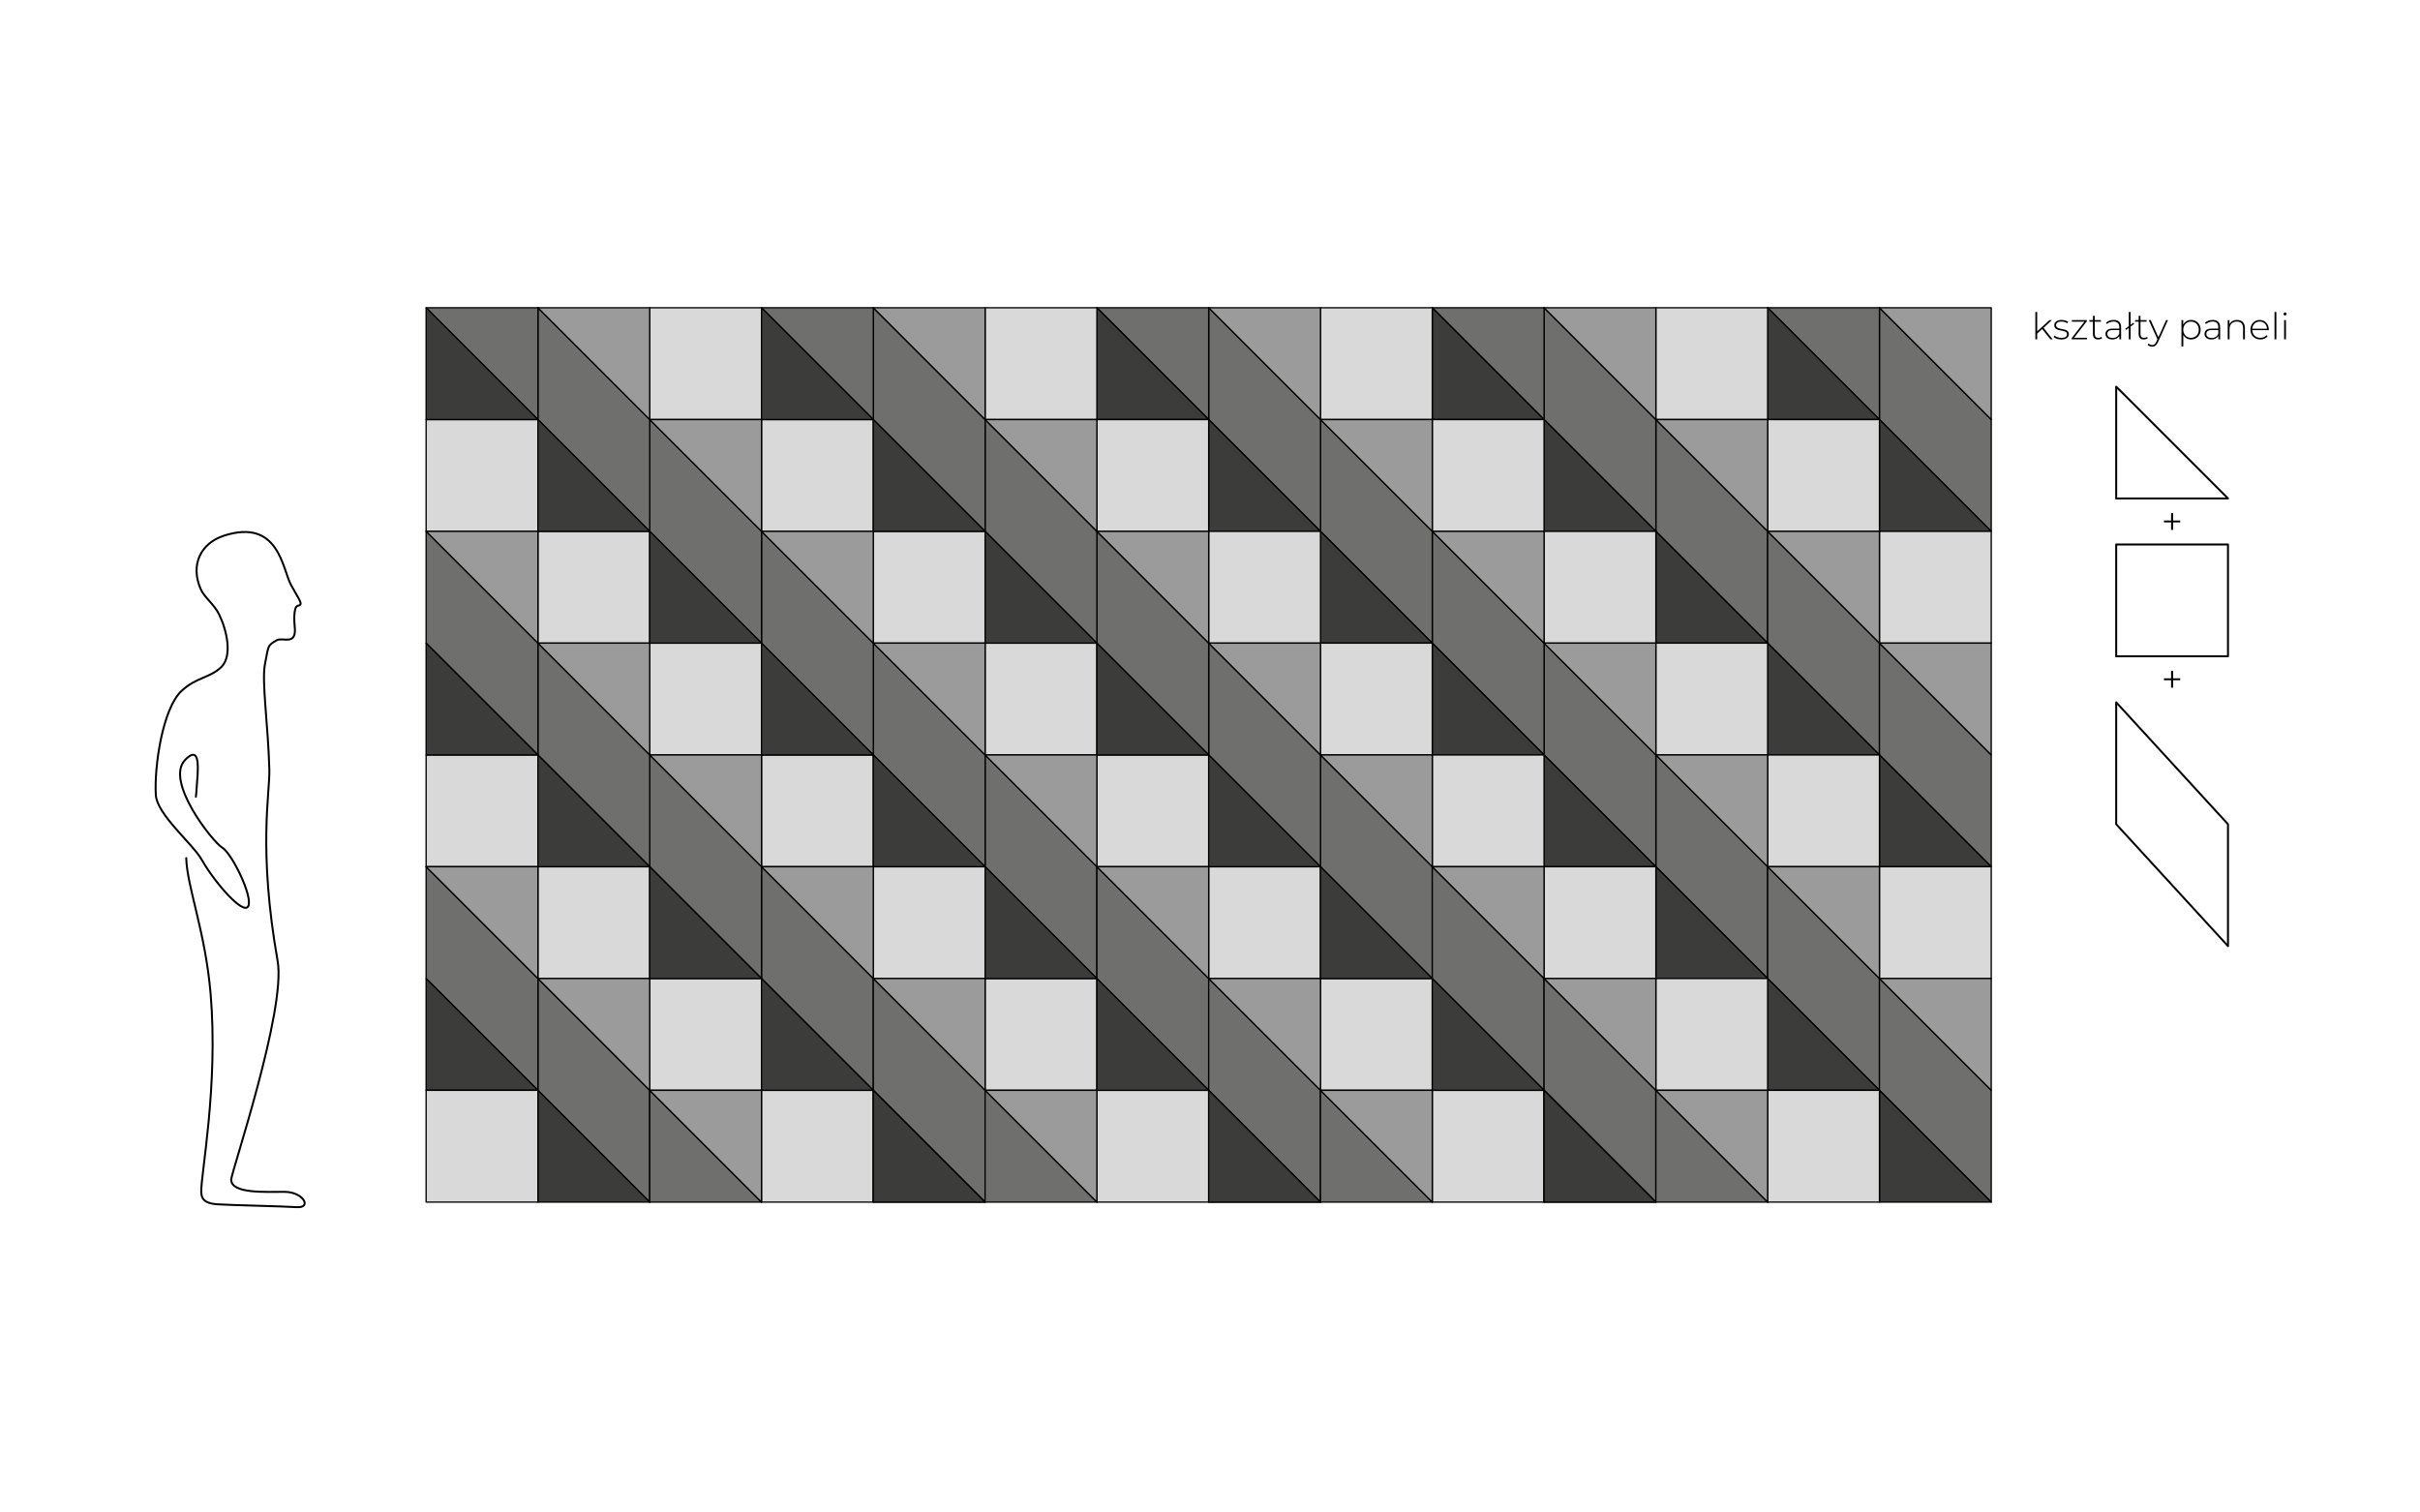 <?xml version="1.0" encoding="utf-8"?>
<!-- Generator: Adobe Illustrator 16.0.3, SVG Export Plug-In . SVG Version: 6.00 Build 0)  -->
<!DOCTYPE svg PUBLIC "-//W3C//DTD SVG 1.1//EN" "http://www.w3.org/Graphics/SVG/1.1/DTD/svg11.dtd">
<svg version="1.1" id="Warstwa_1" xmlns="http://www.w3.org/2000/svg" xmlns:xlink="http://www.w3.org/1999/xlink" x="0px" y="0px"
	 width="920px" height="575px" viewBox="0 0 920 575" enable-background="new 0 0 920 575" xml:space="preserve">
<g id="linie_pomocnicze">
</g>
<path id="czlowiek" fill="none" stroke="#000000" stroke-width="0.75" stroke-linecap="round" stroke-linejoin="round" stroke-miterlimit="10" d="
	M70.806,326.216c0.245,10.744,7.23,27.846,9.258,51.514c2.99,34.889-3.766,69.133-3.559,75.411c0.066,2.081,0.646,4.328,6.108,4.692
	c5.462,0.364,24.498,0.728,30.273,1.092c5.773,0.364,2.498-5.826-4.785-5.826s-20.284,0.763-20.201-4.692
	c0.042-2.726,20.929-64.486,17.652-83.056c-7.512-42.568-2.904-63.71-3.155-72.824c-0.487-17.598-3.003-33.497-1.625-40.295
	c1.382-6.797,0.765-6.757,4.472-8.839c2.278-1.281,7.715,2.337,6.779-5.378c-0.095-0.784-0.609-7.358,1.169-7.714
	c2.337-0.468,0.701-1.871-2.573-7.948c-3.271-6.079-4.602-25.449-25.482-18.704c-8.745,2.825-12.858,10.988-8.884,20.204
	c1.449,3.358,5.076,5.696,7.067,9.764c2.891,5.913,5.158,15.784,0.789,19.992c-4.37,4.207-9.363,3.756-15.042,9.01
	c-7.284,6.74-10.442,28.855-9.832,39.52c0.435,7.61,13.959,18.484,17.551,24.839c4.732,8.375,15.78,21.149,17.601,17.508
	c1.819-3.641-6.242-20.052-9.883-22.236c-3.642-2.185-21.972-25.338-14.106-33.375c3.75-3.833,5.214-1.981,4.729,5.626
	c-0.487,7.605-0.653,8.397-0.653,8.397"/>
<g id="kompozycja_2_">
	<polygon fill="#6F6F6E" points="204.5,414.5 247,457 247,414.5 204.5,371.999 	"/>
	
		<polyline fill="none" stroke="#000000" stroke-width="0.5" stroke-linecap="round" stroke-linejoin="round" stroke-miterlimit="10" points="
		204.5,414.5 247,457 247,414.5 204.5,371.999 204.5,414.5 	"/>
	<polygon fill="#3C3C3B" points="204.5,414.5 247,457 204.5,457 	"/>
	
		<polyline fill="none" stroke="#000000" stroke-width="0.5" stroke-linecap="round" stroke-linejoin="round" stroke-miterlimit="10" points="
		204.5,414.5 247,457 204.5,457 204.5,414.5 	"/>
	<polygon fill="#6F6F6E" points="289.501,371.999 332,414.5 332,371.999 289.501,329.5 	"/>
	
		<polyline fill="none" stroke="#000000" stroke-width="0.5" stroke-linecap="round" stroke-linejoin="round" stroke-miterlimit="10" points="
		289.501,371.999 332,414.5 332,371.999 289.501,329.5 289.501,371.999 	"/>
	<polygon fill="#6F6F6E" points="332,414.5 374.501,457 374.501,414.5 332,371.999 	"/>
	
		<polyline fill="none" stroke="#000000" stroke-width="0.5" stroke-linecap="round" stroke-linejoin="round" stroke-miterlimit="10" points="
		332,414.5 374.501,457 374.501,414.5 332,371.999 332,414.5 	"/>
	<polygon fill="#6F6F6E" points="247,329.5 289.501,372 289.501,329.5 247,287 	"/>
	
		<polyline fill="none" stroke="#000000" stroke-width="0.5" stroke-linecap="round" stroke-linejoin="round" stroke-miterlimit="10" points="
		247,329.5 289.501,372 289.501,329.5 247,287 247,329.5 	"/>
	<polygon fill="#6F6F6E" points="204.5,287 247,329.5 247,287 204.5,244.5 	"/>
	
		<polyline fill="none" stroke="#000000" stroke-width="0.5" stroke-linecap="round" stroke-linejoin="round" stroke-miterlimit="10" points="
		204.5,287 247,329.5 247,287 204.5,244.5 204.5,287 	"/>
	<polygon fill="#6F6F6E" points="162,244.5 204.5,287 204.5,244.5 162,202 	"/>
	
		<polyline fill="none" stroke="#000000" stroke-width="0.5" stroke-linecap="round" stroke-linejoin="round" stroke-miterlimit="10" points="
		162,244.5 204.5,287 204.5,244.5 162,202 162,244.5 	"/>
	<polygon fill="#6F6F6E" points="162,371.999 204.5,414.5 204.5,371.999 162,329.5 	"/>
	
		<polyline fill="none" stroke="#000000" stroke-width="0.5" stroke-linecap="round" stroke-linejoin="round" stroke-miterlimit="10" points="
		162,371.999 204.5,414.5 204.5,371.999 162,329.5 162,371.999 	"/>
	<polygon fill="#6F6F6E" points="374.5,329.5 417,372 417,329.5 374.5,287 	"/>
	
		<polyline fill="none" stroke="#000000" stroke-width="0.5" stroke-linecap="round" stroke-linejoin="round" stroke-miterlimit="10" points="
		374.5,329.5 417,372 417,329.5 374.5,287 374.5,329.5 	"/>
	<polygon fill="#6F6F6E" points="332,287 374.501,329.5 374.501,287 332,244.5 	"/>
	
		<polyline fill="none" stroke="#000000" stroke-width="0.5" stroke-linecap="round" stroke-linejoin="round" stroke-miterlimit="10" points="
		332,287 374.501,329.5 374.501,287 332,244.5 332,287 	"/>
	<polygon fill="#6F6F6E" points="289.501,244.5 332,287 332,244.5 289.501,202 	"/>
	
		<polyline fill="none" stroke="#000000" stroke-width="0.5" stroke-linecap="round" stroke-linejoin="round" stroke-miterlimit="10" points="
		289.501,244.5 332,287 332,244.5 289.501,202 289.501,244.5 	"/>
	<polygon fill="#6F6F6E" points="247,202 289.501,244.5 289.501,202 247,159.5 	"/>
	
		<polyline fill="none" stroke="#000000" stroke-width="0.5" stroke-linecap="round" stroke-linejoin="round" stroke-miterlimit="10" points="
		247,202 289.501,244.5 289.501,202 247,159.5 247,202 	"/>
	<polygon fill="#6F6F6E" points="204.5,159.5 247,202 247,159.5 204.5,117 	"/>
	
		<polyline fill="none" stroke="#000000" stroke-width="0.5" stroke-linecap="round" stroke-linejoin="round" stroke-miterlimit="10" points="
		204.5,159.5 247,202 247,159.5 204.5,117 204.5,159.5 	"/>
	<polygon fill="#6F6F6E" points="417,371.999 459.5,414.5 459.5,371.999 417,329.5 	"/>
	
		<polyline fill="none" stroke="#000000" stroke-width="0.5" stroke-linecap="round" stroke-linejoin="round" stroke-miterlimit="10" points="
		417,371.999 459.5,414.5 459.5,371.999 417,329.5 417,371.999 	"/>
	<polygon fill="#6F6F6E" points="459.5,414.5 502.001,457 502.001,414.5 459.5,371.999 	"/>
	
		<polyline fill="none" stroke="#000000" stroke-width="0.5" stroke-linecap="round" stroke-linejoin="round" stroke-miterlimit="10" points="
		459.5,414.5 502.001,457 502.001,414.5 459.5,371.999 459.5,414.5 	"/>
	<polygon fill="#6F6F6E" points="502.001,329.5 544.5,372 544.5,329.5 502.001,287 	"/>
	
		<polyline fill="none" stroke="#000000" stroke-width="0.5" stroke-linecap="round" stroke-linejoin="round" stroke-miterlimit="10" points="
		502.001,329.5 544.5,372 544.5,329.5 502.001,287 502.001,329.5 	"/>
	<polygon fill="#6F6F6E" points="459.5,287 502.001,329.5 502.001,287 459.5,244.5 	"/>
	
		<polyline fill="none" stroke="#000000" stroke-width="0.5" stroke-linecap="round" stroke-linejoin="round" stroke-miterlimit="10" points="
		459.5,287 502.001,329.5 502.001,287 459.5,244.5 459.5,287 	"/>
	<polygon fill="#6F6F6E" points="417,244.5 459.5,287 459.5,244.5 417,202 	"/>
	
		<polyline fill="none" stroke="#000000" stroke-width="0.5" stroke-linecap="round" stroke-linejoin="round" stroke-miterlimit="10" points="
		417,244.5 459.5,287 459.5,244.5 417,202 417,244.5 	"/>
	<polygon fill="#6F6F6E" points="374.5,202 417,244.5 417,202 374.5,159.5 	"/>
	
		<polyline fill="none" stroke="#000000" stroke-width="0.5" stroke-linecap="round" stroke-linejoin="round" stroke-miterlimit="10" points="
		374.5,202 417,244.5 417,202 374.5,159.5 374.5,202 	"/>
	<polygon fill="#6F6F6E" points="332,159.5 374.501,202 374.501,159.5 332,117 	"/>
	
		<polyline fill="none" stroke="#000000" stroke-width="0.5" stroke-linecap="round" stroke-linejoin="round" stroke-miterlimit="10" points="
		332,159.5 374.501,202 374.501,159.5 332,117 332,159.5 	"/>
	<polygon fill="#6F6F6E" points="544.5,371.999 587,414.5 587,371.999 544.5,329.5 	"/>
	
		<polyline fill="none" stroke="#000000" stroke-width="0.5" stroke-linecap="round" stroke-linejoin="round" stroke-miterlimit="10" points="
		544.5,371.999 587,414.5 587,371.999 544.5,329.5 544.5,371.999 	"/>
	<polygon fill="#6F6F6E" points="587,414.5 629.5,457 629.5,414.5 587,371.999 	"/>
	
		<polyline fill="none" stroke="#000000" stroke-width="0.5" stroke-linecap="round" stroke-linejoin="round" stroke-miterlimit="10" points="
		587,414.5 629.5,457 629.5,414.5 587,371.999 587,414.5 	"/>
	<polygon fill="#6F6F6E" points="629.5,329.5 672.001,372 672.001,329.5 629.5,287 	"/>
	
		<polyline fill="none" stroke="#000000" stroke-width="0.5" stroke-linecap="round" stroke-linejoin="round" stroke-miterlimit="10" points="
		629.5,329.5 672.001,372 672.001,329.5 629.5,287 629.5,329.5 	"/>
	<polygon fill="#6F6F6E" points="587,287 629.5,329.5 629.5,287 587,244.5 	"/>
	
		<polyline fill="none" stroke="#000000" stroke-width="0.5" stroke-linecap="round" stroke-linejoin="round" stroke-miterlimit="10" points="
		587,287 629.5,329.5 629.5,287 587,244.5 587,287 	"/>
	<polygon fill="#6F6F6E" points="544.5,244.5 587,287 587,244.5 544.5,202 	"/>
	
		<polyline fill="none" stroke="#000000" stroke-width="0.5" stroke-linecap="round" stroke-linejoin="round" stroke-miterlimit="10" points="
		544.5,244.5 587,287 587,244.5 544.5,202 544.5,244.5 	"/>
	<polygon fill="#6F6F6E" points="502.001,202 544.5,244.5 544.5,202 502.001,159.5 	"/>
	
		<polyline fill="none" stroke="#000000" stroke-width="0.5" stroke-linecap="round" stroke-linejoin="round" stroke-miterlimit="10" points="
		502.001,202 544.5,244.5 544.5,202 502.001,159.5 502.001,202 	"/>
	<polygon fill="#6F6F6E" points="459.5,159.5 502.001,202 502.001,159.5 459.5,117 	"/>
	
		<polyline fill="none" stroke="#000000" stroke-width="0.5" stroke-linecap="round" stroke-linejoin="round" stroke-miterlimit="10" points="
		459.5,159.5 502.001,202 502.001,159.5 459.5,117 459.5,159.5 	"/>
	<polygon fill="#6F6F6E" points="672,371.999 714.501,414.5 714.501,371.999 672,329.5 	"/>
	
		<polyline fill="none" stroke="#000000" stroke-width="0.5" stroke-linecap="round" stroke-linejoin="round" stroke-miterlimit="10" points="
		672,371.999 714.501,414.5 714.501,371.999 672,329.5 672,371.999 	"/>
	<polygon fill="#6F6F6E" points="714.5,414.5 757,457 757,414.5 714.5,371.999 	"/>
	
		<polyline fill="none" stroke="#000000" stroke-width="0.5" stroke-linecap="round" stroke-linejoin="round" stroke-miterlimit="10" points="
		714.5,414.5 757,457 757,414.5 714.5,371.999 714.5,414.5 	"/>
	<polygon fill="#6F6F6E" points="629.5,202 672.001,244.5 672.001,202 629.5,159.5 	"/>
	
		<polyline fill="none" stroke="#000000" stroke-width="0.5" stroke-linecap="round" stroke-linejoin="round" stroke-miterlimit="10" points="
		629.5,202 672.001,244.5 672.001,202 629.5,159.5 629.5,202 	"/>
	<polygon fill="#6F6F6E" points="587,159.5 629.5,202 629.5,159.5 587,117 	"/>
	
		<polyline fill="none" stroke="#000000" stroke-width="0.5" stroke-linecap="round" stroke-linejoin="round" stroke-miterlimit="10" points="
		587,159.5 629.5,202 629.5,159.5 587,117 587,159.5 	"/>
	<polygon fill="#6F6F6E" points="672,244.5 714.501,287 714.501,244.5 672,202 	"/>
	
		<polyline fill="none" stroke="#000000" stroke-width="0.5" stroke-linecap="round" stroke-linejoin="round" stroke-miterlimit="10" points="
		672,244.5 714.501,287 714.501,244.5 672,202 672,244.5 	"/>
	<polygon fill="#6F6F6E" points="714.5,287 757,329.5 757,287 714.5,244.5 	"/>
	
		<polyline fill="none" stroke="#000000" stroke-width="0.5" stroke-linecap="round" stroke-linejoin="round" stroke-miterlimit="10" points="
		714.5,287 757,329.5 757,287 714.5,244.5 714.5,287 	"/>
	<polygon fill="#6F6F6E" points="714.5,159.5 757,202 757,159.5 714.5,117 	"/>
	
		<polyline fill="none" stroke="#000000" stroke-width="0.5" stroke-linecap="round" stroke-linejoin="round" stroke-miterlimit="10" points="
		714.5,159.5 757,202 757,159.5 714.5,117 714.5,159.5 	"/>
	<polygon fill="#3C3C3B" points="162,371.999 204.5,414.5 162,414.5 	"/>
	
		<polyline fill="none" stroke="#000000" stroke-width="0.5" stroke-linecap="round" stroke-linejoin="round" stroke-miterlimit="10" points="
		162,371.999 204.5,414.5 162,414.5 162,371.999 	"/>
	<rect x="162" y="414.5" fill="#D9D9D9" width="42.5" height="42.5"/>
	
		<rect x="162" y="414.5" fill="none" stroke="#000000" stroke-width="0.5" stroke-linecap="round" stroke-linejoin="round" stroke-miterlimit="10" width="42.5" height="42.5"/>
	<rect x="247" y="372" fill="#D9D9D9" width="42.5" height="42.5"/>
	
		<rect x="247" y="372" fill="none" stroke="#000000" stroke-width="0.5" stroke-linecap="round" stroke-linejoin="round" stroke-miterlimit="10" width="42.5" height="42.5"/>
	<rect x="204.5" y="329.5" fill="#D9D9D9" width="42.5" height="42.499"/>
	
		<rect x="204.5" y="329.5" fill="none" stroke="#000000" stroke-width="0.5" stroke-linecap="round" stroke-linejoin="round" stroke-miterlimit="10" width="42.5" height="42.499"/>
	<rect x="162" y="287" fill="#D9D9D9" width="42.5" height="42.5"/>
	
		<rect x="162" y="287" fill="none" stroke="#000000" stroke-width="0.5" stroke-linecap="round" stroke-linejoin="round" stroke-miterlimit="10" width="42.5" height="42.5"/>
	<rect x="162" y="159.5" fill="#D9D9D9" width="42.5" height="42.5"/>
	
		<rect x="162" y="159.5" fill="none" stroke="#000000" stroke-width="0.5" stroke-linecap="round" stroke-linejoin="round" stroke-miterlimit="10" width="42.5" height="42.5"/>
	<rect x="204.5" y="202" fill="#D9D9D9" width="42.5" height="42.5"/>
	
		<rect x="204.5" y="202" fill="none" stroke="#000000" stroke-width="0.5" stroke-linecap="round" stroke-linejoin="round" stroke-miterlimit="10" width="42.5" height="42.5"/>
	<rect x="247" y="244.5" fill="#D9D9D9" width="42.5" height="42.5"/>
	
		<rect x="247" y="244.5" fill="none" stroke="#000000" stroke-width="0.5" stroke-linecap="round" stroke-linejoin="round" stroke-miterlimit="10" width="42.5" height="42.5"/>
	<rect x="289.501" y="287" fill="#D9D9D9" width="42.5" height="42.5"/>
	
		<rect x="289.501" y="287" fill="none" stroke="#000000" stroke-width="0.5" stroke-linecap="round" stroke-linejoin="round" stroke-miterlimit="10" width="42.5" height="42.5"/>
	<rect x="332" y="329.5" fill="#D9D9D9" width="42.5" height="42.499"/>
	
		<rect x="332" y="329.5" fill="none" stroke="#000000" stroke-width="0.5" stroke-linecap="round" stroke-linejoin="round" stroke-miterlimit="10" width="42.5" height="42.499"/>
	<rect x="374.5" y="372" fill="#D9D9D9" width="42.5" height="42.5"/>
	
		<rect x="374.5" y="372" fill="none" stroke="#000000" stroke-width="0.5" stroke-linecap="round" stroke-linejoin="round" stroke-miterlimit="10" width="42.5" height="42.5"/>
	<rect x="417" y="414.5" fill="#D9D9D9" width="42.5" height="42.5"/>
	
		<rect x="417" y="414.5" fill="none" stroke="#000000" stroke-width="0.5" stroke-linecap="round" stroke-linejoin="round" stroke-miterlimit="10" width="42.5" height="42.5"/>
	<rect x="502" y="372" fill="#D9D9D9" width="42.5" height="42.5"/>
	
		<rect x="502" y="372" fill="none" stroke="#000000" stroke-width="0.5" stroke-linecap="round" stroke-linejoin="round" stroke-miterlimit="10" width="42.5" height="42.5"/>
	<rect x="544.5" y="414.5" fill="#D9D9D9" width="42.5" height="42.5"/>
	
		<rect x="544.5" y="414.5" fill="none" stroke="#000000" stroke-width="0.5" stroke-linecap="round" stroke-linejoin="round" stroke-miterlimit="10" width="42.5" height="42.5"/>
	<rect x="459.5" y="329.5" fill="#D9D9D9" width="42.5" height="42.499"/>
	
		<rect x="459.5" y="329.5" fill="none" stroke="#000000" stroke-width="0.5" stroke-linecap="round" stroke-linejoin="round" stroke-miterlimit="10" width="42.5" height="42.499"/>
	<rect x="417" y="287" fill="#D9D9D9" width="42.5" height="42.5"/>
	
		<rect x="417" y="287" fill="none" stroke="#000000" stroke-width="0.5" stroke-linecap="round" stroke-linejoin="round" stroke-miterlimit="10" width="42.5" height="42.5"/>
	<rect x="374.5" y="244.5" fill="#D9D9D9" width="42.5" height="42.5"/>
	
		<rect x="374.5" y="244.5" fill="none" stroke="#000000" stroke-width="0.5" stroke-linecap="round" stroke-linejoin="round" stroke-miterlimit="10" width="42.5" height="42.5"/>
	<rect x="332" y="202" fill="#D9D9D9" width="42.5" height="42.5"/>
	
		<rect x="332" y="202" fill="none" stroke="#000000" stroke-width="0.5" stroke-linecap="round" stroke-linejoin="round" stroke-miterlimit="10" width="42.5" height="42.5"/>
	<rect x="289.501" y="159.5" fill="#D9D9D9" width="42.5" height="42.5"/>
	
		<rect x="289.501" y="159.5" fill="none" stroke="#000000" stroke-width="0.5" stroke-linecap="round" stroke-linejoin="round" stroke-miterlimit="10" width="42.5" height="42.5"/>
	<rect x="247" y="117" fill="#D9D9D9" width="42.5" height="42.5"/>
	
		<rect x="247" y="117" fill="none" stroke="#000000" stroke-width="0.5" stroke-linecap="round" stroke-linejoin="round" stroke-miterlimit="10" width="42.5" height="42.5"/>
	<rect x="289.501" y="414.5" fill="#D9D9D9" width="42.5" height="42.5"/>
	
		<rect x="289.501" y="414.5" fill="none" stroke="#000000" stroke-width="0.5" stroke-linecap="round" stroke-linejoin="round" stroke-miterlimit="10" width="42.5" height="42.5"/>
	<polygon fill="#6F6F6E" points="247,414.5 289.501,457 247,457 	"/>
	
		<polyline fill="none" stroke="#000000" stroke-width="0.5" stroke-linecap="round" stroke-linejoin="round" stroke-miterlimit="10" points="
		247,414.5 289.501,457 247,457 247,414.5 	"/>
	<polygon fill="#6F6F6E" points="332,159.5 289.5,117 332,117 	"/>
	
		<polyline fill="none" stroke="#000000" stroke-width="0.5" stroke-linecap="round" stroke-linejoin="round" stroke-miterlimit="10" points="
		332,159.5 289.5,117 332,117 332,159.5 	"/>
	<polygon fill="#6F6F6E" points="459.5,159.5 417,117 459.5,117 	"/>
	
		<polyline fill="none" stroke="#000000" stroke-width="0.5" stroke-linecap="round" stroke-linejoin="round" stroke-miterlimit="10" points="
		459.5,159.5 417,117 459.5,117 459.5,159.5 	"/>
	<polygon fill="#6F6F6E" points="587,159.5 544.5,117 587,117 	"/>
	
		<polyline fill="none" stroke="#000000" stroke-width="0.5" stroke-linecap="round" stroke-linejoin="round" stroke-miterlimit="10" points="
		587,159.5 544.5,117 587,117 587,159.5 	"/>
	<polygon fill="#6F6F6E" points="714.5,159.5 672,117 714.5,117 	"/>
	
		<polyline fill="none" stroke="#000000" stroke-width="0.5" stroke-linecap="round" stroke-linejoin="round" stroke-miterlimit="10" points="
		714.5,159.5 672,117 714.5,117 714.5,159.5 	"/>
	<polygon fill="#6F6F6E" points="204.5,159.5 162,117 204.5,117 	"/>
	
		<polyline fill="none" stroke="#000000" stroke-width="0.5" stroke-linecap="round" stroke-linejoin="round" stroke-miterlimit="10" points="
		204.5,159.5 162,117 204.5,117 204.5,159.5 	"/>
	<polygon fill="#6F6F6E" points="374.5,414.5 417,457 374.5,457 	"/>
	
		<polyline fill="none" stroke="#000000" stroke-width="0.5" stroke-linecap="round" stroke-linejoin="round" stroke-miterlimit="10" points="
		374.5,414.5 417,457 374.5,457 374.5,414.5 	"/>
	<polygon fill="#6F6F6E" points="502.001,414.5 544.5,457 502.001,457 	"/>
	
		<polyline fill="none" stroke="#000000" stroke-width="0.5" stroke-linecap="round" stroke-linejoin="round" stroke-miterlimit="10" points="
		502.001,414.5 544.5,457 502.001,457 502.001,414.5 	"/>
	<polygon fill="#6F6F6E" points="629.5,414.5 672.001,457 629.5,457 	"/>
	
		<polyline fill="none" stroke="#000000" stroke-width="0.5" stroke-linecap="round" stroke-linejoin="round" stroke-miterlimit="10" points="
		629.5,414.5 672.001,457 629.5,457 629.5,414.5 	"/>
	<polygon fill="#D9D9D9" points="587,414.5 629.5,457 587,457 	"/>
	
		<polyline fill="none" stroke="#000000" stroke-width="0.5" stroke-linecap="round" stroke-linejoin="round" stroke-miterlimit="10" points="
		587,414.5 629.5,457 587,457 587,414.5 	"/>
	<polygon fill="#D9D9D9" points="459.5,414.5 502.001,457 459.5,457 	"/>
	
		<polyline fill="none" stroke="#000000" stroke-width="0.5" stroke-linecap="round" stroke-linejoin="round" stroke-miterlimit="10" points="
		459.5,414.5 502.001,457 459.5,457 459.5,414.5 	"/>
	<polygon fill="#D9D9D9" points="332,414.5 374.501,457 332,457 	"/>
	
		<polyline fill="none" stroke="#000000" stroke-width="0.5" stroke-linecap="round" stroke-linejoin="round" stroke-miterlimit="10" points="
		332,414.5 374.501,457 332,457 332,414.5 	"/>
	<polygon fill="#3C3C3B" points="714.5,414.5 757,457 714.5,457 	"/>
	
		<polyline fill="none" stroke="#000000" stroke-width="0.5" stroke-linecap="round" stroke-linejoin="round" stroke-miterlimit="10" points="
		714.5,414.5 757,457 714.5,457 714.5,414.5 	"/>
	<polygon fill="#3C3C3B" points="672,371.999 714.501,414.5 672,414.5 	"/>
	
		<polyline fill="none" stroke="#000000" stroke-width="0.5" stroke-linecap="round" stroke-linejoin="round" stroke-miterlimit="10" points="
		672,371.999 714.501,414.5 672,414.5 672,371.999 	"/>
	<polygon fill="#3C3C3B" points="629.5,329.5 672.001,372 629.5,372 	"/>
	
		<polyline fill="none" stroke="#000000" stroke-width="0.5" stroke-linecap="round" stroke-linejoin="round" stroke-miterlimit="10" points="
		629.5,329.5 672.001,372 629.5,372 629.5,329.5 	"/>
	<polygon fill="#3C3C3B" points="587,287 629.5,329.5 587,329.5 	"/>
	
		<polyline fill="none" stroke="#000000" stroke-width="0.5" stroke-linecap="round" stroke-linejoin="round" stroke-miterlimit="10" points="
		587,287 629.5,329.5 587,329.5 587,287 	"/>
	<polygon fill="#3C3C3B" points="544.5,244.5 587,287 544.5,287 	"/>
	
		<polyline fill="none" stroke="#000000" stroke-width="0.5" stroke-linecap="round" stroke-linejoin="round" stroke-miterlimit="10" points="
		544.5,244.5 587,287 544.5,287 544.5,244.5 	"/>
	<polygon fill="#3C3C3B" points="502.001,202 544.5,244.5 502.001,244.5 	"/>
	
		<polyline fill="none" stroke="#000000" stroke-width="0.5" stroke-linecap="round" stroke-linejoin="round" stroke-miterlimit="10" points="
		502.001,202 544.5,244.5 502.001,244.5 502.001,202 	"/>
	<polygon fill="#3C3C3B" points="459.5,159.5 502.001,202 459.5,202 	"/>
	
		<polyline fill="none" stroke="#000000" stroke-width="0.5" stroke-linecap="round" stroke-linejoin="round" stroke-miterlimit="10" points="
		459.5,159.5 502.001,202 459.5,202 459.5,159.5 	"/>
	<polygon fill="#3C3C3B" points="417,117 459.5,159.5 417,159.5 	"/>
	
		<polyline fill="none" stroke="#000000" stroke-width="0.5" stroke-linecap="round" stroke-linejoin="round" stroke-miterlimit="10" points="
		417,117 459.5,159.5 417,159.5 417,117 	"/>
	<rect x="672" y="414.5" fill="#D9D9D9" width="42.501" height="42.5"/>
	
		<rect x="672" y="414.5" fill="none" stroke="#000000" stroke-width="0.5" stroke-linecap="round" stroke-linejoin="round" stroke-miterlimit="10" width="42.501" height="42.5"/>
	<rect x="629.499" y="372" fill="#D9D9D9" width="42.501" height="42.5"/>
	
		<rect x="629.499" y="372" fill="none" stroke="#000000" stroke-width="0.5" stroke-linecap="round" stroke-linejoin="round" stroke-miterlimit="10" width="42.501" height="42.5"/>
	<rect x="587" y="329.5" fill="#D9D9D9" width="42.5" height="42.499"/>
	
		<rect x="587" y="329.5" fill="none" stroke="#000000" stroke-width="0.5" stroke-linecap="round" stroke-linejoin="round" stroke-miterlimit="10" width="42.5" height="42.499"/>
	<rect x="544.5" y="287" fill="#D9D9D9" width="42.5" height="42.5"/>
	
		<rect x="544.5" y="287" fill="none" stroke="#000000" stroke-width="0.5" stroke-linecap="round" stroke-linejoin="round" stroke-miterlimit="10" width="42.5" height="42.5"/>
	<rect x="502" y="244.5" fill="#D9D9D9" width="42.5" height="42.5"/>
	
		<rect x="502" y="244.5" fill="none" stroke="#000000" stroke-width="0.5" stroke-linecap="round" stroke-linejoin="round" stroke-miterlimit="10" width="42.5" height="42.5"/>
	<rect x="459.5" y="202" fill="#D9D9D9" width="42.5" height="42.5"/>
	
		<rect x="459.5" y="202" fill="none" stroke="#000000" stroke-width="0.5" stroke-linecap="round" stroke-linejoin="round" stroke-miterlimit="10" width="42.5" height="42.5"/>
	<rect x="417" y="159.5" fill="#D9D9D9" width="42.5" height="42.5"/>
	
		<rect x="417" y="159.5" fill="none" stroke="#000000" stroke-width="0.5" stroke-linecap="round" stroke-linejoin="round" stroke-miterlimit="10" width="42.5" height="42.5"/>
	<rect x="374.5" y="117" fill="#D9D9D9" width="42.5" height="42.5"/>
	
		<rect x="374.5" y="117" fill="none" stroke="#000000" stroke-width="0.5" stroke-linecap="round" stroke-linejoin="round" stroke-miterlimit="10" width="42.5" height="42.5"/>
	<polygon fill="#3C3C3B" points="714.5,287 757,329.5 714.5,329.5 	"/>
	
		<polyline fill="none" stroke="#000000" stroke-width="0.5" stroke-linecap="round" stroke-linejoin="round" stroke-miterlimit="10" points="
		714.5,287 757,329.5 714.5,329.5 714.5,287 	"/>
	<polygon fill="#3C3C3B" points="672,244.5 714.501,287 672,287 	"/>
	
		<polyline fill="none" stroke="#000000" stroke-width="0.5" stroke-linecap="round" stroke-linejoin="round" stroke-miterlimit="10" points="
		672,244.5 714.501,287 672,287 672,244.5 	"/>
	<polygon fill="#3C3C3B" points="629.5,202 672.001,244.5 629.5,244.5 	"/>
	
		<polyline fill="none" stroke="#000000" stroke-width="0.5" stroke-linecap="round" stroke-linejoin="round" stroke-miterlimit="10" points="
		629.5,202 672.001,244.5 629.5,244.5 629.5,202 	"/>
	<polygon fill="#3C3C3B" points="587,159.5 629.5,202 587,202 	"/>
	
		<polyline fill="none" stroke="#000000" stroke-width="0.5" stroke-linecap="round" stroke-linejoin="round" stroke-miterlimit="10" points="
		587,159.5 629.5,202 587,202 587,159.5 	"/>
	<polygon fill="#3C3C3B" points="544.5,117 587,159.5 544.5,159.5 	"/>
	
		<polyline fill="none" stroke="#000000" stroke-width="0.5" stroke-linecap="round" stroke-linejoin="round" stroke-miterlimit="10" points="
		544.5,117 587,159.5 544.5,159.5 544.5,117 	"/>
	<rect x="714.501" y="329.5" fill="#D9D9D9" width="42.499" height="42.499"/>
	
		<rect x="714.501" y="329.5" fill="none" stroke="#000000" stroke-width="0.5" stroke-linecap="round" stroke-linejoin="round" stroke-miterlimit="10" width="42.499" height="42.499"/>
	<rect x="672" y="287" fill="#D9D9D9" width="42.501" height="42.5"/>
	
		<rect x="672" y="287" fill="none" stroke="#000000" stroke-width="0.5" stroke-linecap="round" stroke-linejoin="round" stroke-miterlimit="10" width="42.501" height="42.5"/>
	<rect x="629.499" y="244.5" fill="#D9D9D9" width="42.501" height="42.5"/>
	
		<rect x="629.499" y="244.5" fill="none" stroke="#000000" stroke-width="0.5" stroke-linecap="round" stroke-linejoin="round" stroke-miterlimit="10" width="42.501" height="42.5"/>
	<rect x="587" y="202" fill="#D9D9D9" width="42.5" height="42.5"/>
	
		<rect x="587" y="202" fill="none" stroke="#000000" stroke-width="0.5" stroke-linecap="round" stroke-linejoin="round" stroke-miterlimit="10" width="42.5" height="42.5"/>
	<rect x="544.5" y="159.5" fill="#D9D9D9" width="42.5" height="42.5"/>
	
		<rect x="544.5" y="159.5" fill="none" stroke="#000000" stroke-width="0.5" stroke-linecap="round" stroke-linejoin="round" stroke-miterlimit="10" width="42.5" height="42.5"/>
	<rect x="502" y="117" fill="#D9D9D9" width="42.5" height="42.5"/>
	
		<rect x="502" y="117" fill="none" stroke="#000000" stroke-width="0.5" stroke-linecap="round" stroke-linejoin="round" stroke-miterlimit="10" width="42.5" height="42.5"/>
	<polygon fill="#3C3C3B" points="714.5,159.5 757,202 714.5,202 	"/>
	
		<polyline fill="none" stroke="#000000" stroke-width="0.5" stroke-linecap="round" stroke-linejoin="round" stroke-miterlimit="10" points="
		714.5,159.5 757,202 714.5,202 714.5,159.5 	"/>
	<polygon fill="#3C3C3B" points="672,117 714.501,159.5 672,159.5 	"/>
	
		<polyline fill="none" stroke="#000000" stroke-width="0.5" stroke-linecap="round" stroke-linejoin="round" stroke-miterlimit="10" points="
		672,117 714.501,159.5 672,159.5 672,117 	"/>
	<rect x="714.501" y="202" fill="#D9D9D9" width="42.499" height="42.5"/>
	
		<rect x="714.501" y="202" fill="none" stroke="#000000" stroke-width="0.5" stroke-linecap="round" stroke-linejoin="round" stroke-miterlimit="10" width="42.499" height="42.5"/>
	<rect x="672" y="159.5" fill="#D9D9D9" width="42.501" height="42.5"/>
	
		<rect x="672" y="159.5" fill="none" stroke="#000000" stroke-width="0.5" stroke-linecap="round" stroke-linejoin="round" stroke-miterlimit="10" width="42.501" height="42.5"/>
	<rect x="629.499" y="117" fill="#D9D9D9" width="42.501" height="42.5"/>
	
		<rect x="629.499" y="117" fill="none" stroke="#000000" stroke-width="0.5" stroke-linecap="round" stroke-linejoin="round" stroke-miterlimit="10" width="42.501" height="42.5"/>
	<polygon fill="#9C9B9B" points="247,414.5 204.5,371.999 247,371.999 	"/>
	
		<polyline fill="none" stroke="#000000" stroke-width="0.5" stroke-linecap="round" stroke-linejoin="round" stroke-miterlimit="10" points="
		247,414.5 204.5,371.999 247,371.999 247,414.5 	"/>
	<polygon fill="#9C9B9B" points="289.49,457 246.99,414.5 289.49,414.5 	"/>
	
		<polyline fill="none" stroke="#000000" stroke-width="0.5" stroke-linecap="round" stroke-linejoin="round" stroke-miterlimit="10" points="
		289.49,457 246.99,414.5 289.49,414.5 289.49,457 	"/>
	<polygon fill="#9C9B9B" points="204.5,371.999 162,329.5 204.5,329.5 	"/>
	
		<polyline fill="none" stroke="#000000" stroke-width="0.5" stroke-linecap="round" stroke-linejoin="round" stroke-miterlimit="10" points="
		204.5,371.999 162,329.5 204.5,329.5 204.5,371.999 	"/>
	<polygon fill="#9C9B9B" points="204.5,244.5 162,202 204.5,202 	"/>
	
		<polyline fill="none" stroke="#000000" stroke-width="0.5" stroke-linecap="round" stroke-linejoin="round" stroke-miterlimit="10" points="
		204.5,244.5 162,202 204.5,202 204.5,244.5 	"/>
	<polygon fill="#9C9B9B" points="247,287 204.5,244.5 247,244.5 	"/>
	
		<polyline fill="none" stroke="#000000" stroke-width="0.5" stroke-linecap="round" stroke-linejoin="round" stroke-miterlimit="10" points="
		247,287 204.5,244.5 247,244.5 247,287 	"/>
	<polygon fill="#9C9B9B" points="289.501,329.5 247,287 289.501,287 	"/>
	
		<polyline fill="none" stroke="#000000" stroke-width="0.5" stroke-linecap="round" stroke-linejoin="round" stroke-miterlimit="10" points="
		289.501,329.5 247,287 289.501,287 289.501,329.5 	"/>
	<polygon fill="#9C9B9B" points="332,371.999 289.5,329.5 332,329.5 	"/>
	
		<polyline fill="none" stroke="#000000" stroke-width="0.5" stroke-linecap="round" stroke-linejoin="round" stroke-miterlimit="10" points="
		332,371.999 289.5,329.5 332,329.5 332,371.999 	"/>
	<polygon fill="#9C9B9B" points="374.5,414.5 332,371.999 374.5,371.999 	"/>
	
		<polyline fill="none" stroke="#000000" stroke-width="0.5" stroke-linecap="round" stroke-linejoin="round" stroke-miterlimit="10" points="
		374.5,414.5 332,371.999 374.5,371.999 374.5,414.5 	"/>
	<polygon fill="#9C9B9B" points="417,457 374.5,414.5 417,414.5 	"/>
	
		<polyline fill="none" stroke="#000000" stroke-width="0.5" stroke-linecap="round" stroke-linejoin="round" stroke-miterlimit="10" points="
		417,457 374.5,414.5 417,414.5 417,457 	"/>
	<polygon fill="#9C9B9B" points="544.5,457 502,414.5 544.5,414.5 	"/>
	
		<polyline fill="none" stroke="#000000" stroke-width="0.5" stroke-linecap="round" stroke-linejoin="round" stroke-miterlimit="10" points="
		544.5,457 502,414.5 544.5,414.5 544.5,457 	"/>
	<polygon fill="#9C9B9B" points="502.001,414.5 459.5,371.999 502.001,371.999 	"/>
	
		<polyline fill="none" stroke="#000000" stroke-width="0.5" stroke-linecap="round" stroke-linejoin="round" stroke-miterlimit="10" points="
		502.001,414.5 459.5,371.999 502.001,371.999 502.001,414.5 	"/>
	<polygon fill="#9C9B9B" points="459.5,371.999 417,329.5 459.5,329.5 	"/>
	
		<polyline fill="none" stroke="#000000" stroke-width="0.5" stroke-linecap="round" stroke-linejoin="round" stroke-miterlimit="10" points="
		459.5,371.999 417,329.5 459.5,329.5 459.5,371.999 	"/>
	<polygon fill="#9C9B9B" points="417,329.5 374.5,287 417,287 	"/>
	
		<polyline fill="none" stroke="#000000" stroke-width="0.5" stroke-linecap="round" stroke-linejoin="round" stroke-miterlimit="10" points="
		417,329.5 374.5,287 417,287 417,329.5 	"/>
	<polygon fill="#9C9B9B" points="374.5,287 332,244.5 374.5,244.5 	"/>
	
		<polyline fill="none" stroke="#000000" stroke-width="0.5" stroke-linecap="round" stroke-linejoin="round" stroke-miterlimit="10" points="
		374.5,287 332,244.5 374.5,244.5 374.5,287 	"/>
	<polygon fill="#9C9B9B" points="332,244.5 289.5,202 332,202 	"/>
	
		<polyline fill="none" stroke="#000000" stroke-width="0.5" stroke-linecap="round" stroke-linejoin="round" stroke-miterlimit="10" points="
		332,244.5 289.5,202 332,202 332,244.5 	"/>
	<polygon fill="#9C9B9B" points="289.501,202 247,159.5 289.501,159.5 	"/>
	
		<polyline fill="none" stroke="#000000" stroke-width="0.5" stroke-linecap="round" stroke-linejoin="round" stroke-miterlimit="10" points="
		289.501,202 247,159.5 289.501,159.5 289.501,202 	"/>
	<polygon fill="#9C9B9B" points="247,159.5 204.5,117 247,117 	"/>
	
		<polyline fill="none" stroke="#000000" stroke-width="0.5" stroke-linecap="round" stroke-linejoin="round" stroke-miterlimit="10" points="
		247,159.5 204.5,117 247,117 247,159.5 	"/>
	<polygon fill="#9C9B9B" points="374.5,159.5 332,117 374.5,117 	"/>
	
		<polyline fill="none" stroke="#000000" stroke-width="0.5" stroke-linecap="round" stroke-linejoin="round" stroke-miterlimit="10" points="
		374.5,159.5 332,117 374.5,117 374.5,159.5 	"/>
	<polygon fill="#9C9B9B" points="629.5,414.5 586.999,371.999 629.5,371.999 	"/>
	
		<polyline fill="none" stroke="#000000" stroke-width="0.5" stroke-linecap="round" stroke-linejoin="round" stroke-miterlimit="10" points="
		629.5,414.5 586.999,371.999 629.5,371.999 629.5,414.5 	"/>
	<polygon fill="#9C9B9B" points="587,371.999 544.5,329.5 587,329.5 	"/>
	
		<polyline fill="none" stroke="#000000" stroke-width="0.5" stroke-linecap="round" stroke-linejoin="round" stroke-miterlimit="10" points="
		587,371.999 544.5,329.5 587,329.5 587,371.999 	"/>
	<polygon fill="#9C9B9B" points="544.5,329.5 502,287 544.5,287 	"/>
	
		<polyline fill="none" stroke="#000000" stroke-width="0.5" stroke-linecap="round" stroke-linejoin="round" stroke-miterlimit="10" points="
		544.5,329.5 502,287 544.5,287 544.5,329.5 	"/>
	<polygon fill="#9C9B9B" points="502.001,287 459.5,244.5 502.001,244.5 	"/>
	
		<polyline fill="none" stroke="#000000" stroke-width="0.5" stroke-linecap="round" stroke-linejoin="round" stroke-miterlimit="10" points="
		502.001,287 459.5,244.5 502.001,244.5 502.001,287 	"/>
	<polygon fill="#9C9B9B" points="459.5,244.5 417,202 459.5,202 	"/>
	
		<polyline fill="none" stroke="#000000" stroke-width="0.5" stroke-linecap="round" stroke-linejoin="round" stroke-miterlimit="10" points="
		459.5,244.5 417,202 459.5,202 459.5,244.5 	"/>
	<polygon fill="#9C9B9B" points="417,202 374.5,159.5 417,159.5 	"/>
	
		<polyline fill="none" stroke="#000000" stroke-width="0.5" stroke-linecap="round" stroke-linejoin="round" stroke-miterlimit="10" points="
		417,202 374.5,159.5 417,159.5 417,202 	"/>
	<polygon fill="#9C9B9B" points="672,457 629.5,414.5 672,414.5 	"/>
	
		<polyline fill="none" stroke="#000000" stroke-width="0.5" stroke-linecap="round" stroke-linejoin="round" stroke-miterlimit="10" points="
		672,457 629.5,414.5 672,414.5 672,457 	"/>
	<polygon fill="#9C9B9B" points="502.001,159.5 459.5,117 502.001,117 	"/>
	
		<polyline fill="none" stroke="#000000" stroke-width="0.5" stroke-linecap="round" stroke-linejoin="round" stroke-miterlimit="10" points="
		502.001,159.5 459.5,117 502.001,117 502.001,159.5 	"/>
	<polygon fill="#9C9B9B" points="757,414.5 714.5,371.999 757,371.999 	"/>
	
		<polyline fill="none" stroke="#000000" stroke-width="0.5" stroke-linecap="round" stroke-linejoin="round" stroke-miterlimit="10" points="
		757,414.5 714.5,371.999 757,371.999 757,414.5 	"/>
	<polygon fill="#9C9B9B" points="714.5,371.999 672,329.5 714.5,329.5 	"/>
	
		<polyline fill="none" stroke="#000000" stroke-width="0.5" stroke-linecap="round" stroke-linejoin="round" stroke-miterlimit="10" points="
		714.5,371.999 672,329.5 714.5,329.5 714.5,371.999 	"/>
	<polygon fill="#9C9B9B" points="672,329.5 629.5,287 672,287 	"/>
	
		<polyline fill="none" stroke="#000000" stroke-width="0.5" stroke-linecap="round" stroke-linejoin="round" stroke-miterlimit="10" points="
		672,329.5 629.5,287 672,287 672,329.5 	"/>
	<polygon fill="#9C9B9B" points="629.5,287 586.999,244.5 629.5,244.5 	"/>
	
		<polyline fill="none" stroke="#000000" stroke-width="0.5" stroke-linecap="round" stroke-linejoin="round" stroke-miterlimit="10" points="
		629.5,287 586.999,244.5 629.5,244.5 629.5,287 	"/>
	<polygon fill="#9C9B9B" points="587,244.5 544.5,202 587,202 	"/>
	
		<polyline fill="none" stroke="#000000" stroke-width="0.5" stroke-linecap="round" stroke-linejoin="round" stroke-miterlimit="10" points="
		587,244.5 544.5,202 587,202 587,244.5 	"/>
	<polygon fill="#9C9B9B" points="544.5,202 502,159.5 544.5,159.5 	"/>
	
		<polyline fill="none" stroke="#000000" stroke-width="0.5" stroke-linecap="round" stroke-linejoin="round" stroke-miterlimit="10" points="
		544.5,202 502,159.5 544.5,159.5 544.5,202 	"/>
	<polygon fill="#9C9B9B" points="629.5,159.5 586.999,117 629.5,117 	"/>
	
		<polyline fill="none" stroke="#000000" stroke-width="0.5" stroke-linecap="round" stroke-linejoin="round" stroke-miterlimit="10" points="
		629.5,159.5 586.999,117 629.5,117 629.5,159.5 	"/>
	<polygon fill="#9C9B9B" points="757,287 714.5,244.5 757,244.5 	"/>
	
		<polyline fill="none" stroke="#000000" stroke-width="0.5" stroke-linecap="round" stroke-linejoin="round" stroke-miterlimit="10" points="
		757,287 714.5,244.5 757,244.5 757,287 	"/>
	<polygon fill="#9C9B9B" points="714.5,244.5 672,202 714.5,202 	"/>
	
		<polyline fill="none" stroke="#000000" stroke-width="0.5" stroke-linecap="round" stroke-linejoin="round" stroke-miterlimit="10" points="
		714.5,244.5 672,202 714.5,202 714.5,244.5 	"/>
	<polygon fill="#9C9B9B" points="672,202 629.5,159.5 672,159.5 	"/>
	
		<polyline fill="none" stroke="#000000" stroke-width="0.5" stroke-linecap="round" stroke-linejoin="round" stroke-miterlimit="10" points="
		672,202 629.5,159.5 672,159.5 672,202 	"/>
	<polygon fill="#9C9B9B" points="757,159.5 714.5,117 757,117 	"/>
	
		<polyline fill="none" stroke="#000000" stroke-width="0.5" stroke-linecap="round" stroke-linejoin="round" stroke-miterlimit="10" points="
		757,159.5 714.5,117 757,117 757,159.5 	"/>
	<polygon fill="#3C3C3B" points="162,244.5 204.5,287 162,287 	"/>
	
		<polyline fill="none" stroke="#000000" stroke-width="0.5" stroke-linecap="round" stroke-linejoin="round" stroke-miterlimit="10" points="
		162,244.5 204.5,287 162,287 162,244.5 	"/>
	<polygon fill="#3C3C3B" points="204.5,287 247,329.5 204.5,329.5 	"/>
	
		<polyline fill="none" stroke="#000000" stroke-width="0.5" stroke-linecap="round" stroke-linejoin="round" stroke-miterlimit="10" points="
		204.5,287 247,329.5 204.5,329.5 204.5,287 	"/>
	<polygon fill="#3C3C3B" points="247,329.5 289.501,372 247,372 	"/>
	
		<polyline fill="none" stroke="#000000" stroke-width="0.5" stroke-linecap="round" stroke-linejoin="round" stroke-miterlimit="10" points="
		247,329.5 289.501,372 247,372 247,329.5 	"/>
	<polygon fill="#3C3C3B" points="289.501,371.999 332,414.5 289.501,414.5 	"/>
	
		<polyline fill="none" stroke="#000000" stroke-width="0.5" stroke-linecap="round" stroke-linejoin="round" stroke-miterlimit="10" points="
		289.501,371.999 332,414.5 289.501,414.5 289.501,371.999 	"/>
	<polygon fill="#3C3C3B" points="332,414.5 374.501,457 332,457 	"/>
	
		<polyline fill="none" stroke="#000000" stroke-width="0.5" stroke-linecap="round" stroke-linejoin="round" stroke-miterlimit="10" points="
		332,414.5 374.501,457 332,457 332,414.5 	"/>
	<polygon fill="#3C3C3B" points="162,117 204.5,159.5 162,159.5 	"/>
	
		<polyline fill="none" stroke="#000000" stroke-width="0.5" stroke-linecap="round" stroke-linejoin="round" stroke-miterlimit="10" points="
		162,117 204.5,159.5 162,159.5 162,117 	"/>
	<polygon fill="#3C3C3B" points="204.5,159.5 247,202 204.5,202 	"/>
	
		<polyline fill="none" stroke="#000000" stroke-width="0.5" stroke-linecap="round" stroke-linejoin="round" stroke-miterlimit="10" points="
		204.5,159.5 247,202 204.5,202 204.5,159.5 	"/>
	<polygon fill="#3C3C3B" points="247,202 289.501,244.5 247,244.5 	"/>
	
		<polyline fill="none" stroke="#000000" stroke-width="0.5" stroke-linecap="round" stroke-linejoin="round" stroke-miterlimit="10" points="
		247,202 289.501,244.5 247,244.5 247,202 	"/>
	<polygon fill="#3C3C3B" points="289.501,244.5 332,287 289.501,287 	"/>
	
		<polyline fill="none" stroke="#000000" stroke-width="0.5" stroke-linecap="round" stroke-linejoin="round" stroke-miterlimit="10" points="
		289.501,244.5 332,287 289.501,287 289.501,244.5 	"/>
	<polygon fill="#3C3C3B" points="332,287 374.501,329.5 332,329.5 	"/>
	
		<polyline fill="none" stroke="#000000" stroke-width="0.5" stroke-linecap="round" stroke-linejoin="round" stroke-miterlimit="10" points="
		332,287 374.501,329.5 332,329.5 332,287 	"/>
	<polygon fill="#3C3C3B" points="374.5,329.5 417,372 374.5,372 	"/>
	
		<polyline fill="none" stroke="#000000" stroke-width="0.5" stroke-linecap="round" stroke-linejoin="round" stroke-miterlimit="10" points="
		374.5,329.5 417,372 374.5,372 374.5,329.5 	"/>
	<polygon fill="#3C3C3B" points="417,371.999 459.5,414.5 417,414.5 	"/>
	
		<polyline fill="none" stroke="#000000" stroke-width="0.5" stroke-linecap="round" stroke-linejoin="round" stroke-miterlimit="10" points="
		417,371.999 459.5,414.5 417,414.5 417,371.999 	"/>
	<polygon fill="#3C3C3B" points="459.5,414.5 502.001,457 459.5,457 	"/>
	
		<polyline fill="none" stroke="#000000" stroke-width="0.5" stroke-linecap="round" stroke-linejoin="round" stroke-miterlimit="10" points="
		459.5,414.5 502.001,457 459.5,457 459.5,414.5 	"/>
	<polygon fill="#3C3C3B" points="587,414.5 629.5,457 587,457 	"/>
	
		<polyline fill="none" stroke="#000000" stroke-width="0.5" stroke-linecap="round" stroke-linejoin="round" stroke-miterlimit="10" points="
		587,414.5 629.5,457 587,457 587,414.5 	"/>
	<polygon fill="#3C3C3B" points="544.5,371.999 587,414.5 544.5,414.5 	"/>
	
		<polyline fill="none" stroke="#000000" stroke-width="0.5" stroke-linecap="round" stroke-linejoin="round" stroke-miterlimit="10" points="
		544.5,371.999 587,414.5 544.5,414.5 544.5,371.999 	"/>
	<polygon fill="#3C3C3B" points="502.001,329.5 544.5,372 502.001,372 	"/>
	
		<polyline fill="none" stroke="#000000" stroke-width="0.5" stroke-linecap="round" stroke-linejoin="round" stroke-miterlimit="10" points="
		502.001,329.5 544.5,372 502.001,372 502.001,329.5 	"/>
	<polygon fill="#3C3C3B" points="459.5,287 502.001,329.5 459.5,329.5 	"/>
	
		<polyline fill="none" stroke="#000000" stroke-width="0.5" stroke-linecap="round" stroke-linejoin="round" stroke-miterlimit="10" points="
		459.5,287 502.001,329.5 459.5,329.5 459.5,287 	"/>
	<polygon fill="#3C3C3B" points="417,244.5 459.5,287 417,287 	"/>
	
		<polyline fill="none" stroke="#000000" stroke-width="0.5" stroke-linecap="round" stroke-linejoin="round" stroke-miterlimit="10" points="
		417,244.5 459.5,287 417,287 417,244.5 	"/>
	<polygon fill="#3C3C3B" points="374.5,202 417,244.5 374.5,244.5 	"/>
	
		<polyline fill="none" stroke="#000000" stroke-width="0.5" stroke-linecap="round" stroke-linejoin="round" stroke-miterlimit="10" points="
		374.5,202 417,244.5 374.5,244.5 374.5,202 	"/>
	<polygon fill="#3C3C3B" points="332,159.5 374.501,202 332,202 	"/>
	
		<polyline fill="none" stroke="#000000" stroke-width="0.5" stroke-linecap="round" stroke-linejoin="round" stroke-miterlimit="10" points="
		332,159.5 374.501,202 332,202 332,159.5 	"/>
	<polygon fill="#3C3C3B" points="289.501,117 332,159.5 289.501,159.5 	"/>
	
		<polyline fill="none" stroke="#000000" stroke-width="0.5" stroke-linecap="round" stroke-linejoin="round" stroke-miterlimit="10" points="
		289.501,117 332,159.5 289.501,159.5 289.501,117 	"/>
</g>
<g id="ksztalty">
	<g>
		<path d="M776.37,125.092l-1.905,1.737V129h-0.7v-10.394h0.7v7.354l4.679-4.272h0.896l-3.151,2.956l3.459,4.356h-0.868
			L776.37,125.092z"/>
		<path d="M780.694,128.118l0.322-0.561c0.56,0.477,1.555,0.883,2.634,0.883c1.541,0,2.156-0.546,2.156-1.373
			c0-2.129-4.846-0.56-4.846-3.432c0-1.107,0.924-2.003,2.773-2.003c0.924,0,1.933,0.28,2.507,0.714l-0.322,0.561
			c-0.616-0.448-1.415-0.658-2.199-0.658c-1.429,0-2.06,0.588-2.06,1.373c0,2.199,4.848,0.645,4.848,3.432
			c0,1.191-1.023,2.003-2.886,2.003C782.418,129.057,781.269,128.65,780.694,128.118z"/>
		<path d="M793.41,128.398V129h-5.814v-0.476l4.819-6.233h-4.749v-0.603h5.659v0.477l-4.833,6.233H793.41z"/>
		<path d="M799.148,128.538c-0.364,0.351-0.953,0.519-1.499,0.519c-1.288,0-1.989-0.756-1.989-1.989v-4.776h-1.344v-0.603h1.344
			v-1.597h0.701v1.597h2.324v0.603h-2.324v4.707c0,0.938,0.462,1.457,1.358,1.457c0.435,0,0.841-0.14,1.134-0.406L799.148,128.538z"
			/>
		<path d="M806.373,124.364V129h-0.672v-1.303c-0.463,0.84-1.359,1.359-2.634,1.359c-1.64,0-2.634-0.841-2.634-2.087
			c0-1.106,0.701-2.045,2.732-2.045h2.507v-0.588c0-1.359-0.743-2.087-2.171-2.087c-1.009,0-1.92,0.378-2.521,0.924l-0.351-0.504
			c0.729-0.644,1.793-1.037,2.928-1.037C805.365,121.632,806.373,122.557,806.373,124.364z M805.673,126.843v-1.373h-2.493
			c-1.514,0-2.045,0.63-2.045,1.471c0,0.953,0.742,1.541,2.031,1.541C804.398,128.482,805.252,127.894,805.673,126.843z"/>
		<path d="M809.996,124.14V129h-0.699v-4.328l-1.037,0.77l-0.322-0.434l1.359-1.022v-5.379h0.699v4.86l1.037-0.784l0.336,0.434
			L809.996,124.14z"/>
		<path d="M816.522,128.538c-0.364,0.351-0.952,0.519-1.499,0.519c-1.289,0-1.988-0.756-1.988-1.989v-4.776h-1.346v-0.603h1.346
			v-1.597h0.699v1.597h2.326v0.603h-2.326v4.707c0,0.938,0.463,1.457,1.359,1.457c0.434,0,0.84-0.14,1.135-0.406L816.522,128.538z"
			/>
		<path d="M824.195,121.688l-3.754,8.307c-0.588,1.345-1.316,1.779-2.283,1.779c-0.658,0-1.275-0.224-1.695-0.658l0.351-0.532
			c0.378,0.392,0.812,0.574,1.358,0.574c0.672,0,1.162-0.308,1.611-1.303l0.393-0.882l-3.293-7.284h0.742l2.928,6.542l2.928-6.542
			H824.195z"/>
		<path d="M836.6,125.345c0,2.199-1.555,3.712-3.613,3.712c-1.289,0-2.381-0.63-2.97-1.723v4.384h-0.7v-10.029h0.672v1.723
			c0.574-1.121,1.682-1.779,2.998-1.779C835.045,121.632,836.6,123.159,836.6,125.345z M835.9,125.345
			c0-1.835-1.275-3.082-2.956-3.082s-2.941,1.247-2.941,3.082s1.261,3.082,2.941,3.082S835.9,127.18,835.9,125.345z"/>
		<path d="M844.02,124.364V129h-0.673v-1.303c-0.462,0.84-1.358,1.359-2.634,1.359c-1.639,0-2.633-0.841-2.633-2.087
			c0-1.106,0.7-2.045,2.731-2.045h2.507v-0.588c0-1.359-0.742-2.087-2.171-2.087c-1.009,0-1.919,0.378-2.521,0.924l-0.351-0.504
			c0.729-0.644,1.793-1.037,2.928-1.037C843.011,121.632,844.02,122.557,844.02,124.364z M843.318,126.843v-1.373h-2.493
			c-1.513,0-2.045,0.63-2.045,1.471c0,0.953,0.742,1.541,2.031,1.541C842.044,128.482,842.898,127.894,843.318,126.843z"/>
		<path d="M853.441,124.728V129h-0.7v-4.216c0-1.653-0.883-2.521-2.368-2.521c-1.723,0-2.773,1.107-2.773,2.844V129H846.9v-7.312
			h0.672v1.583c0.49-1.022,1.513-1.639,2.899-1.639C852.25,121.632,853.441,122.683,853.441,124.728z"/>
		<path d="M862.514,125.513h-6.29c0.07,1.737,1.345,2.914,3.096,2.914c0.925,0,1.779-0.336,2.339-1.022l0.406,0.462
			c-0.645,0.785-1.652,1.191-2.759,1.191c-2.214,0-3.769-1.541-3.769-3.712c0-2.171,1.499-3.712,3.502-3.712
			c2.004,0,3.488,1.513,3.488,3.684C862.527,125.373,862.514,125.442,862.514,125.513z M856.238,124.966h5.603
			c-0.099-1.583-1.247-2.717-2.802-2.717S856.35,123.37,856.238,124.966z"/>
		<path d="M864.693,118.607h0.7V129h-0.7V118.607z"/>
		<path d="M868.123,119.349c0-0.308,0.252-0.574,0.574-0.574s0.574,0.252,0.574,0.561c0,0.322-0.252,0.574-0.574,0.574
			S868.123,119.657,868.123,119.349z M868.348,121.688h0.699V129h-0.699V121.688z"/>
	</g>
	
		<polyline id="trojkat-300x300" fill="none" stroke="#000000" stroke-width="0.75" stroke-linecap="round" stroke-linejoin="round" stroke-miterlimit="10" points="
		804.504,147 847.004,189.5 804.504,189.5 804.504,147 	"/>
	
		<rect id="kwadrat-300x300_1_" x="804.504" y="207" fill="none" stroke="#000000" stroke-width="0.75" stroke-linecap="round" stroke-linejoin="round" stroke-miterlimit="10" width="42.5" height="42.5"/>
	
		<polyline id="romb-300x600" fill="none" stroke="#000000" stroke-width="0.75" stroke-linecap="round" stroke-linejoin="round" stroke-miterlimit="10" points="
		804.504,313.333 847.004,359.669 847.004,313.333 804.504,267 804.504,313.333 	"/>
	<g id="plus">
		<path d="M826.139,195.06v2.818h2.709v0.72h-2.709v2.842h-0.768v-2.842h-2.711v-0.72h2.711v-2.818H826.139z"/>
	</g>
	<g id="plus_1_">
		<path d="M826.139,255.06v2.818h2.709v0.72h-2.709v2.842h-0.768v-2.842h-2.711v-0.72h2.711v-2.818H826.139z"/>
	</g>
</g>
<g>
</g>
<g>
</g>
<g>
</g>
<g>
</g>
<g>
</g>
<g>
</g>
</svg>
